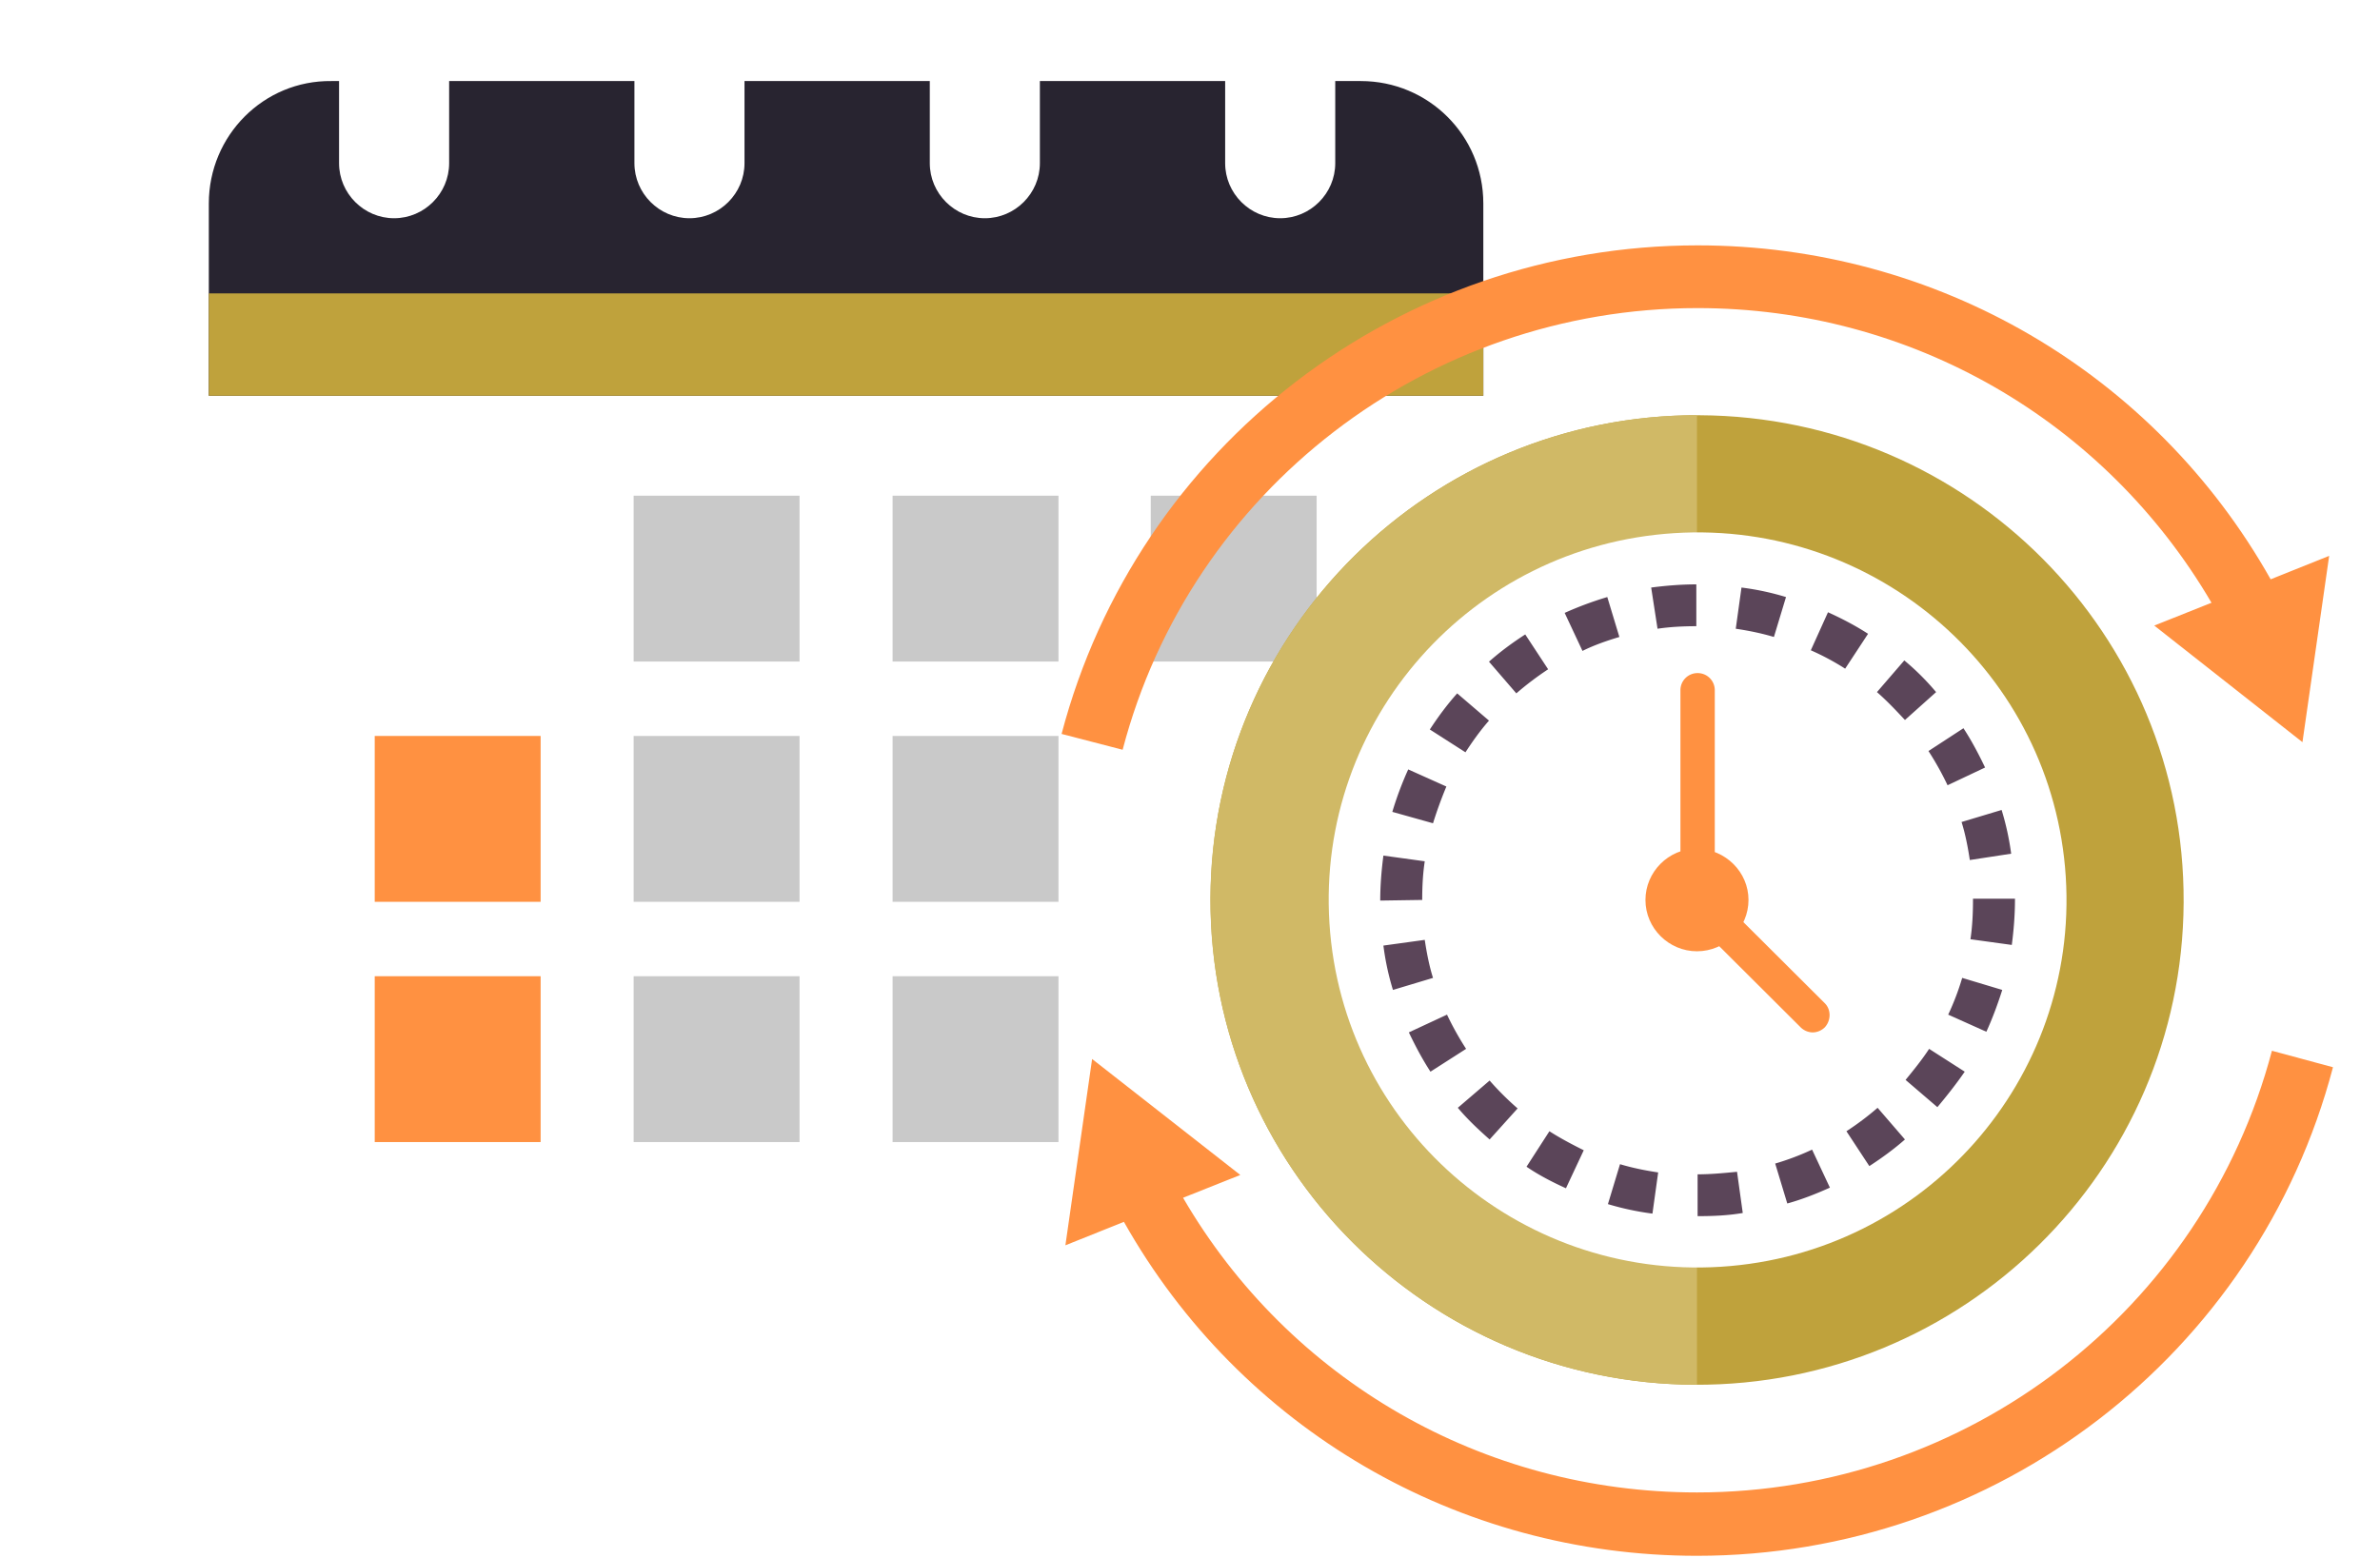 <svg width="307" height="201" viewBox="0 0 307 201" fill="none" xmlns="http://www.w3.org/2000/svg"><g clip-path="url(#clip0)"><path opacity=".3" d="M114.19 196.428L307.229 16.533 0 73.894l114.19 122.534z" fill="#fff"/><g clip-path="url(#clip1)"><path d="M191.336 150.558c0 8.8-7.1 15.8-15.8 15.8h-132.8c-8.8 0-15.8-7.1-15.8-15.8v-123.1c0-8.8 7.1-15.9 15.8-15.9h132.7c8.8 0 15.8 7.1 15.8 15.8v123.2h.1z" fill="#fff"/><path d="M191.336 50.958v-24.7c0-8.8-7.1-15.8-15.8-15.8h-132.8c-8.7-.1-15.8 7-15.8 15.8v24.8h164.4v-.1z" fill="#282430"/><path d="M57.935 21.058c0 3.9-3.2 7.1-7.1 7.1-3.9 0-7.1-3.2-7.1-7.1v-14.3c0-3.9 3.2-7.1 7.1-7.1 3.9 0 7.1 3.2 7.1 7.1v14.3zM134.136 21.058c0 3.9-3.2 7.1-7.1 7.1-3.9 0-7.1-3.2-7.1-7.1v-14.3c0-3.9 3.2-7.1 7.1-7.1 3.9 0 7.1 3.2 7.1 7.1v14.3zM96.035 21.058c0 3.9-3.2 7.1-7.1 7.1-3.9 0-7.1-3.2-7.1-7.1v-14.3c-.1-3.9 3.1-7.1 7.1-7.1 3.9 0 7.1 3.2 7.1 7.1v14.3zM172.235 21.058c0 3.9-3.2 7.1-7.1 7.1-3.9 0-7.1-3.2-7.1-7.1v-14.3c0-3.9 3.2-7.1 7.1-7.1 3.9 0 7.1 3.2 7.1 7.1v14.3z" fill="#fff"/><path d="M69.736 94.958h-21.4v21.4h21.4v-21.4z" fill="#FF9141"/><path d="M136.536 94.958h-21.4v21.4h21.4v-21.4zM103.135 94.958h-21.4v21.4h21.4v-21.4zM169.836 63.958h-21.4v21.4h21.4v-21.4zM136.536 63.958h-21.4v21.4h21.4v-21.4zM103.135 63.958h-21.4v21.4h21.4v-21.4zM103.135 125.958h-21.4v21.4h21.4v-21.4zM136.536 125.958h-21.4v21.4h21.4v-21.4z" fill="#C9C9C9"/><path d="M69.736 125.958h-21.4v21.4h21.4v-21.4z" fill="#FF9141"/><path d="M191.336 37.858h-164.4v13.2h164.4v-13.2z" fill="#BFA23C"/></g><g clip-path="url(#clip2)" filter="url(#filter0_d)"><path d="M281.671 116.45c.181-34.544-27.771-62.693-62.433-62.874-34.662-.18-62.909 27.677-63.09 62.221-.181 34.543 27.772 62.693 62.434 62.874 34.662.18 62.908-27.677 63.089-62.221z" fill="#BFA23C"/><path d="M156.134 116.117c0 34.585 28.14 62.548 62.761 62.548V53.57c-34.621 0-62.761 28.044-62.761 62.547z" fill="#D0B966"/><path d="M222.004 163.444c26.227-1.666 46.133-24.205 44.461-50.343-1.672-26.138-24.288-45.976-50.515-44.31-26.228 1.666-46.134 24.206-44.462 50.344 1.672 26.137 24.289 45.976 50.516 44.309z" fill="#fff"/><path d="M235.385 129.445l-12.224-12.183a6.392 6.392 0 01-3.118 3.107l12.224 12.183c.41.408.985.654 1.559.654s1.148-.246 1.559-.654c.82-.9.82-2.29 0-3.107zM218.977 113.992c.738 0 1.477.163 2.215.409V89.055a2.202 2.202 0 00-2.215-2.208 2.202 2.202 0 00-2.215 2.208V114.4a6.262 6.262 0 012.215-.409z" fill="#FF9141"/><path d="M218.977 156.916v-5.396c1.722 0 3.363-.164 5.086-.327l.738 5.314c-1.886.327-3.855.409-5.824.409zm-5.825-.327a36.002 36.002 0 01-5.743-1.226l1.559-5.151c1.64.49 3.281.817 4.922 1.063l-.738 5.314zm17.392-1.308l-1.558-5.151a33.503 33.503 0 004.758-1.799l2.297 4.906c-1.805.817-3.692 1.553-5.497 2.044zm-28.55-1.962c-1.805-.818-3.528-1.717-5.086-2.78l2.953-4.579c1.395.9 2.953 1.717 4.43 2.453l-2.297 4.906zm39.134-2.862l-2.954-4.497a36.685 36.685 0 004.02-3.025l3.528 4.088c-1.395 1.226-2.954 2.371-4.594 3.434zm-48.979-3.434c-1.477-1.308-2.871-2.616-4.102-4.088l4.102-3.516a37.4 37.4 0 003.61 3.598l-3.61 4.006zm57.757-4.17l-4.102-3.516c1.067-1.308 2.133-2.616 3.036-4.006l4.594 2.944c-1.067 1.553-2.297 3.107-3.528 4.578zm-65.387-4.578c-1.066-1.636-1.969-3.353-2.789-5.07l4.922-2.289a38.217 38.217 0 002.462 4.415l-4.595 2.944zm71.704-5.151l-4.922-2.208a33.292 33.292 0 001.805-4.742l5.168 1.553c-.574 1.799-1.23 3.598-2.051 5.397zm-76.544-5.397a33.867 33.867 0 01-1.231-5.723l5.333-.736c.246 1.636.574 3.353 1.066 4.906l-5.168 1.553zm79.826-5.805l-5.333-.735c.246-1.636.328-3.353.328-5.07v-.163h5.415v.082c0 2.044-.164 4.006-.41 5.886zm-81.467-5.723c0-1.962.164-3.924.41-5.805l5.333.736c-.246 1.635-.328 3.27-.328 4.987l-5.415.082zm76.052-5.233c-.246-1.635-.574-3.352-1.066-4.905l5.168-1.554a34.744 34.744 0 011.231 5.642l-5.333.817zm-69.243-4.742l-5.25-1.471a43.872 43.872 0 012.051-5.478l4.922 2.207a55.534 55.534 0 00-1.723 4.742zm66.372-4.905a38.24 38.24 0 00-2.462-4.416l4.513-2.943c1.066 1.635 1.969 3.352 2.789 5.07l-4.84 2.289zm-62.187-4.252l-4.595-2.943c1.067-1.636 2.215-3.189 3.528-4.66l4.102 3.515c-1.148 1.308-2.133 2.698-3.035 4.088zm56.69-4.17c-1.149-1.226-2.297-2.453-3.61-3.597l3.528-4.088a32.246 32.246 0 014.102 4.088l-4.02 3.597zm-50.127-3.434l-3.528-4.088c1.477-1.308 3.036-2.453 4.676-3.516l2.954 4.497a38.513 38.513 0 00-4.102 3.107zm42.415-3.188a33.054 33.054 0 00-4.43-2.372l2.215-4.905c1.805.817 3.528 1.717 5.169 2.78l-2.954 4.497zm-33.883-2.29l-2.297-4.905a44.4 44.4 0 015.497-2.044l1.559 5.15c-1.641.491-3.282 1.063-4.759 1.8zm24.694-1.798c-1.64-.491-3.281-.818-4.922-1.063l.738-5.315c1.969.246 3.856.654 5.743 1.227l-1.559 5.15zm-15.013-1.063l-.82-5.315c1.887-.245 3.856-.409 5.824-.409v5.397c-1.64 0-3.363.081-5.004.327z" fill="#5B4559"/><path d="M225.541 116.117c0 3.598-2.954 6.623-6.646 6.623-3.609 0-6.645-2.943-6.645-6.623 0-3.597 2.953-6.622 6.645-6.622 3.692.081 6.646 3.025 6.646 6.622zM144.811 96.74l-7.875-2.044c9.762-37.12 43.481-63.038 82.041-63.038 30.847 0 58.905 16.434 73.919 43.088l7.547-3.025-3.445 24.038-19.116-15.044 7.384-2.944c-13.783-23.547-38.806-38.019-66.289-38.019-34.868 0-65.387 23.466-74.166 56.988zm148.249 38.836c-8.861 33.522-39.298 56.988-74.165 56.988-27.566 0-52.589-14.472-66.29-38.019l7.384-2.943-19.115-14.963-3.446 24.038 7.548-3.025c15.013 26.654 43.071 43.088 73.919 43.088 38.559 0 72.278-25.918 82.041-63.038l-7.876-2.126z" fill="#FF9141"/></g></g><defs><clipPath id="clip0"><path fill="#fff" d="M0 0h307v201H0z"/></clipPath><clipPath id="clip1"><path fill="#fff" transform="translate(26.936 -.342)" d="M0 0h164.4v166.8H0z"/></clipPath><clipPath id="clip2"><path fill="#fff" transform="translate(136.936 31.658)" d="M0 0h164v169H0z"/></clipPath><filter id="filter0_d" x="126.936" y="21.658" width="184" height="189" filterUnits="userSpaceOnUse" color-interpolation-filters="sRGB"><feFlood flood-opacity="0" result="BackgroundImageFix"/><feColorMatrix in="SourceAlpha" type="matrix" values="0 0 0 0 0 0 0 0 0 0 0 0 0 0 0 0 0 0 127 0"/><feOffset/><feGaussianBlur stdDeviation="5"/><feColorMatrix type="matrix" values="0 0 0 0 0 0 0 0 0 0 0 0 0 0 0 0 0 0 0.1 0"/><feBlend mode="normal" in2="BackgroundImageFix" result="effect1_dropShadow"/><feBlend mode="normal" in="SourceGraphic" in2="effect1_dropShadow" result="shape"/></filter></defs></svg>
